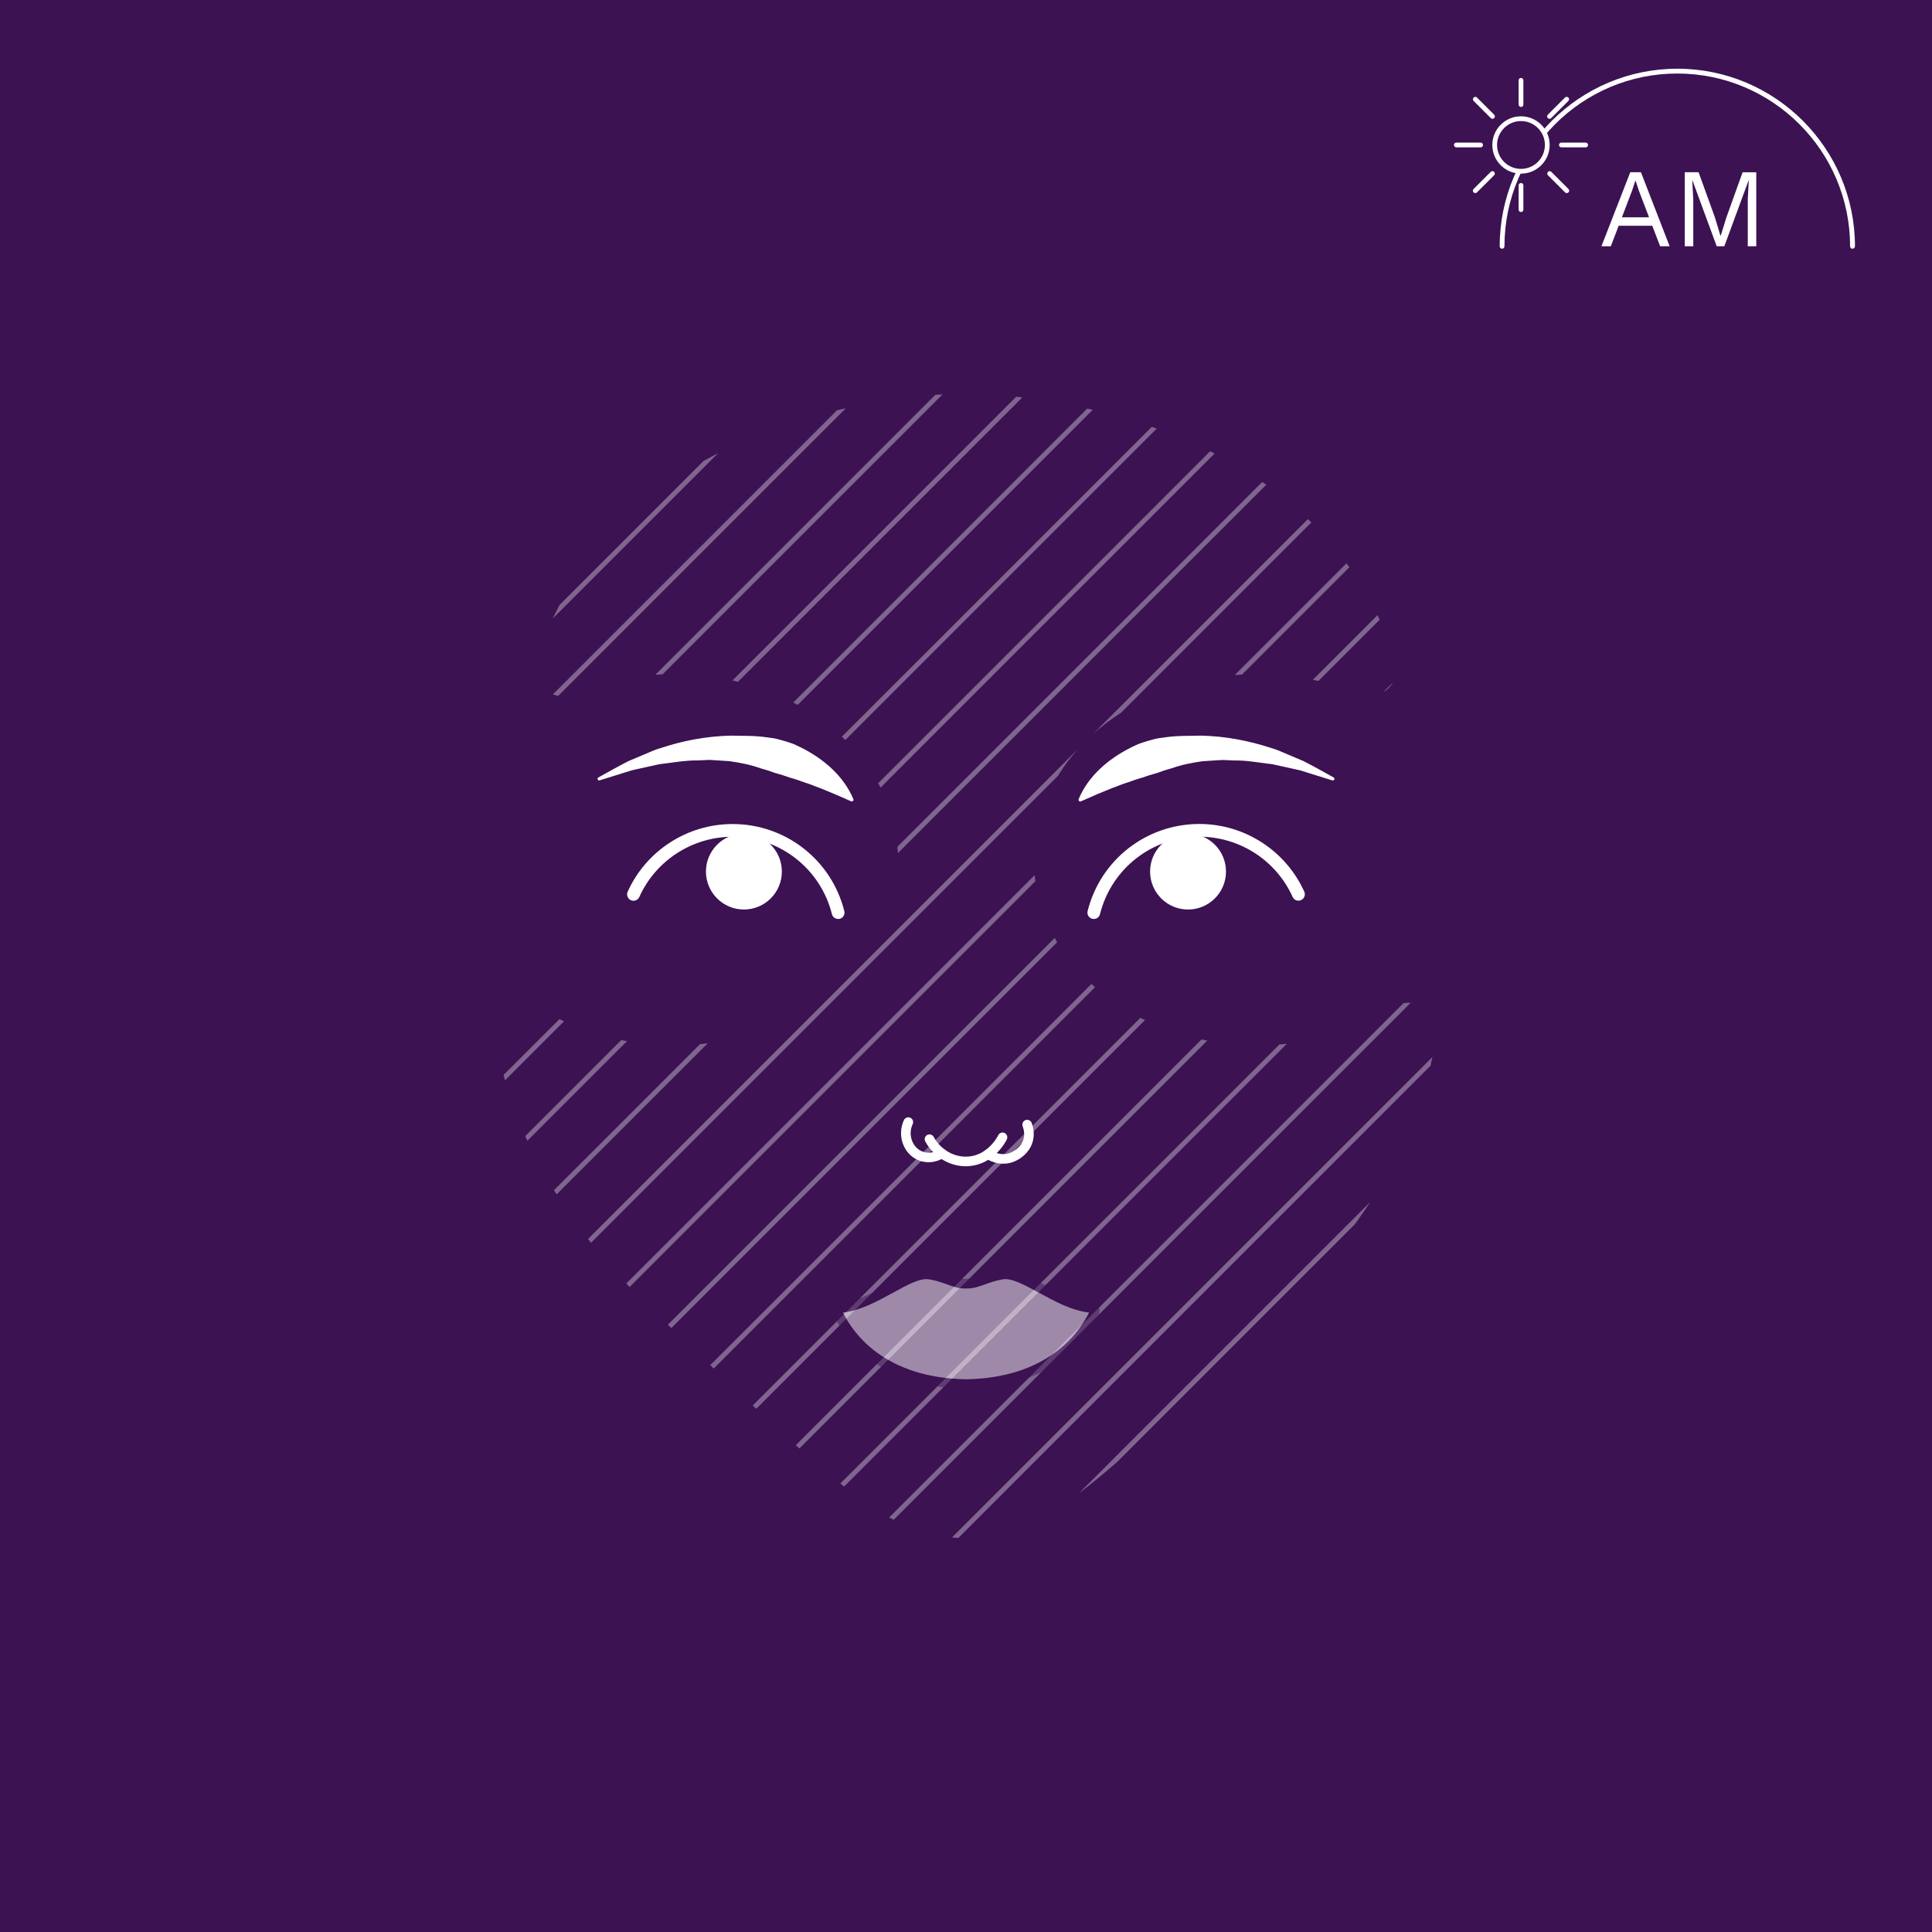 <?xml version="1.0" encoding="utf-8"?>
<!-- Generator: Adobe Illustrator 25.2.1, SVG Export Plug-In . SVG Version: 6.00 Build 0)  -->
<svg version="1.1" id="Livello_1" xmlns="http://www.w3.org/2000/svg" xmlns:xlink="http://www.w3.org/1999/xlink" x="0px" y="0px"
	 viewBox="0 0 324.77 324.77" style="enable-background:new 0 0 324.77 324.77;" xml:space="preserve">
<style type="text/css">
	.st0{fill:#3C1253;}
	.st1{fill:none;stroke:#3C1253;stroke-miterlimit:10;}
	.st2{fill:none;stroke:#3C1253;stroke-width:2;stroke-linecap:round;stroke-miterlimit:10;}
	.st3{fill:none;stroke:#3C1253;stroke-linecap:round;stroke-miterlimit:10;}
	.st4{fill:#FFD8BB;}
	.st5{fill:#D66B61;}
	.st6{fill:#E88782;}
	.st7{fill:#FFFFFF;}
	.st8{fill:#BA8663;}
	.st9{fill:#64A3BC;}
	.st10{fill:#7FBFD3;}
	.st11{fill:#492E1E;}
	.st12{fill:#EDB38C;}
	.st13{fill:#BA4F4F;}
	.st14{fill:none;}
	.st15{fill:none;stroke:#3C1253;stroke-width:0.75;stroke-linecap:round;stroke-miterlimit:10;}
	.st16{opacity:0.1;fill:#3C1253;}
	.st17{opacity:0.35;}
	.st18{clip-path:url(#XMLID_10_);fill:none;stroke:#3C1253;stroke-width:0.75;stroke-linecap:round;stroke-miterlimit:10;}
	.st19{fill:none;stroke:#3C1253;stroke-width:1.5;stroke-linecap:round;stroke-miterlimit:10;}
	.st20{fill:none;stroke:#3C1253;stroke-width:1.5;stroke-miterlimit:10;}
	.st21{fill:#FFFFFF;stroke:#3C1253;stroke-width:1.5;stroke-linecap:round;stroke-miterlimit:10;}
	.st22{opacity:0.35;fill:none;stroke:#3C1253;stroke-width:0.75;stroke-linecap:round;stroke-miterlimit:10;}
	.st23{opacity:0.1;fill:#FFFFFF;}
	.st24{clip-path:url(#XMLID_21_);fill:none;stroke:#FFFFFF;stroke-width:0.75;stroke-linecap:round;stroke-miterlimit:10;}
	.st25{fill:none;stroke:#FFFFFF;stroke-width:2;stroke-linecap:round;stroke-miterlimit:10;}
	.st26{fill:none;stroke:#FFFFFF;stroke-width:1.5;stroke-linecap:round;stroke-miterlimit:10;}
	.st27{opacity:0.5;fill:#FFFFFF;stroke:#3C1253;stroke-width:1.5;stroke-linecap:round;stroke-miterlimit:10;}
	.st28{fill:none;stroke:#FFFFFF;stroke-width:0.75;stroke-linecap:round;stroke-miterlimit:10;}
	.st29{opacity:0.35;fill:none;stroke:#FFFFFF;stroke-width:0.75;stroke-linecap:round;stroke-miterlimit:10;}
	.st30{clip-path:url(#XMLID_22_);fill:none;stroke:#3C1253;stroke-width:0.75;stroke-linecap:round;stroke-miterlimit:10;}
	.st31{clip-path:url(#XMLID_23_);fill:none;stroke:#FFFFFF;stroke-width:0.75;stroke-linecap:round;stroke-miterlimit:10;}
	.st32{fill:#FFFFFF;stroke:#3C1253;stroke-width:0.75;stroke-linecap:round;stroke-miterlimit:10;}
	.st33{fill:#3C1253;stroke:#FFFFFF;stroke-width:0.75;stroke-linecap:round;stroke-miterlimit:10;}
	.st34{clip-path:url(#XMLID_24_);fill:none;stroke:#3C1253;stroke-width:0.75;stroke-linecap:round;stroke-miterlimit:10;}
	.st35{clip-path:url(#XMLID_25_);fill:none;stroke:#FFFFFF;stroke-width:0.75;stroke-linecap:round;stroke-miterlimit:10;}
	.st36{clip-path:url(#XMLID_26_);fill:none;stroke:#3C1253;stroke-width:0.75;stroke-linecap:round;stroke-miterlimit:10;}
	.st37{clip-path:url(#XMLID_27_);fill:none;stroke:#FFFFFF;stroke-width:0.75;stroke-linecap:round;stroke-miterlimit:10;}
	.st38{opacity:0.1;}
	.st39{clip-path:url(#SVGID_2_);}
	.st40{opacity:0.5;}
	.st41{clip-path:url(#SVGID_4_);}
	.st42{clip-path:url(#SVGID_6_);}
	.st43{clip-path:url(#SVGID_8_);}
	.st44{clip-path:url(#SVGID_10_);}
	.st45{clip-path:url(#SVGID_12_);}
	.st46{clip-path:url(#SVGID_14_);}
	.st47{clip-path:url(#SVGID_16_);}
	.st48{clip-path:url(#SVGID_18_);}
	.st49{clip-path:url(#SVGID_20_);}
</style>
<rect class="st0" width="324.77" height="324.77"/>
<g>
	<g class="st17">
		<defs>
			<path id="SVGID_11_" class="st17" d="M234.26,169.32c-6.33,4.02-14.25,6.4-22.84,6.4c-20.79,0-37.62-13.96-37.62-31.2
				s16.83-31.2,37.62-31.2c6.13,0,11.92,1.2,17.02,3.35c3.65,1.54,7.44-2.12,6.12-5.86c-0.37-1.06-0.77-2.13-1.2-3.24
				c-16.2-41.91-70.98-41.42-70.98-41.42s-54.78-0.49-70.98,41.42c-0.43,1.1-0.83,2.18-1.2,3.24c-1.32,3.74,2.47,7.39,6.12,5.86
				c5.1-2.15,10.89-3.35,17.02-3.35c20.79,0,37.62,13.96,37.62,31.2s-16.83,31.2-37.62,31.2c-8.59,0-16.51-2.38-22.84-6.4
				c-3.38-2.15-7.7,0.56-7.19,4.53c1.38,10.63,7,27.86,26.67,46.65c32.39,30.97,39.07,37.65,52.39,38.1
				c13.32-0.45,20-7.13,52.39-38.1c19.67-18.8,25.29-36.02,26.67-46.65C241.96,169.88,237.64,167.18,234.26,169.32z"/>
		</defs>
		<clipPath id="SVGID_2_">
			<use xlink:href="#SVGID_11_"  style="overflow:visible;"/>
		</clipPath>
		<g class="st39">
			<path class="st7" d="M-68.44,265.16c-0.1,0-0.21-0.04-0.29-0.12c-0.16-0.16-0.16-0.41,0-0.57L136.03,59.72
				c0.16-0.16,0.41-0.16,0.57,0c0.16,0.16,0.16,0.41,0,0.57L-68.15,265.05C-68.23,265.13-68.33,265.16-68.44,265.16z"/>
		</g>
		<g class="st39">
			<path class="st7" d="M-54.52,265.16c-0.1,0-0.21-0.04-0.29-0.12c-0.16-0.16-0.16-0.41,0-0.57L149.95,59.72
				c0.16-0.16,0.41-0.16,0.57,0c0.16,0.16,0.16,0.41,0,0.57L-54.23,265.05C-54.31,265.13-54.41,265.16-54.52,265.16z"/>
		</g>
		<g class="st39">
			<path class="st7" d="M-40.6,265.16c-0.1,0-0.21-0.04-0.29-0.12c-0.16-0.16-0.16-0.41,0-0.57L163.88,59.72
				c0.16-0.16,0.41-0.16,0.57,0c0.16,0.16,0.16,0.41,0,0.57L-40.31,265.05C-40.39,265.13-40.49,265.16-40.6,265.16z"/>
		</g>
		<g class="st39">
			<path class="st7" d="M-26.68,265.16c-0.1,0-0.21-0.04-0.29-0.12c-0.16-0.16-0.16-0.41,0-0.57L177.8,59.72
				c0.16-0.16,0.41-0.16,0.57,0c0.16,0.16,0.16,0.41,0,0.57L-26.39,265.05C-26.47,265.13-26.57,265.16-26.68,265.16z"/>
		</g>
		<g class="st39">
			<path class="st7" d="M-12.76,265.16c-0.1,0-0.21-0.04-0.29-0.12c-0.16-0.16-0.16-0.41,0-0.57L191.72,59.72
				c0.16-0.16,0.41-0.16,0.57,0c0.16,0.16,0.16,0.41,0,0.57L-12.47,265.05C-12.55,265.13-12.65,265.16-12.76,265.16z"/>
		</g>
		<g class="st39">
			<path class="st7" d="M1.17,265.16c-0.1,0-0.21-0.04-0.29-0.12c-0.16-0.16-0.16-0.41,0-0.57L205.64,59.72
				c0.16-0.16,0.41-0.16,0.57,0c0.16,0.16,0.16,0.41,0,0.57L1.45,265.05C1.37,265.13,1.27,265.16,1.17,265.16z"/>
		</g>
		<g class="st39">
			<path class="st7" d="M15.09,265.16c-0.1,0-0.21-0.04-0.29-0.12c-0.16-0.16-0.16-0.41,0-0.57L219.56,59.72
				c0.16-0.16,0.41-0.16,0.57,0c0.16,0.16,0.16,0.41,0,0.57L15.37,265.05C15.29,265.13,15.19,265.16,15.09,265.16z"/>
		</g>
		<g class="st39">
			<path class="st7" d="M29.01,265.16c-0.1,0-0.21-0.04-0.29-0.12c-0.16-0.16-0.16-0.41,0-0.57L233.48,59.72
				c0.16-0.16,0.41-0.16,0.57,0c0.16,0.16,0.16,0.41,0,0.57L29.29,265.05C29.21,265.13,29.11,265.16,29.01,265.16z"/>
		</g>
		<g class="st39">
			<path class="st7" d="M42.93,265.16c-0.1,0-0.21-0.04-0.29-0.12c-0.16-0.16-0.16-0.41,0-0.57L247.4,59.72
				c0.16-0.16,0.41-0.16,0.57,0c0.16,0.16,0.16,0.41,0,0.57L43.21,265.05C43.13,265.13,43.03,265.16,42.93,265.16z"/>
		</g>
		<g class="st39">
			<path class="st7" d="M56.85,265.16c-0.1,0-0.21-0.04-0.29-0.12c-0.16-0.16-0.16-0.41,0-0.57L261.32,59.72
				c0.16-0.16,0.41-0.16,0.57,0c0.16,0.16,0.16,0.41,0,0.57L57.13,265.05C57.05,265.13,56.95,265.16,56.85,265.16z"/>
		</g>
		<g class="st39">
			<path class="st7" d="M70.77,265.16c-0.1,0-0.21-0.04-0.29-0.12c-0.16-0.16-0.16-0.41,0-0.57L275.24,59.72
				c0.16-0.16,0.41-0.16,0.57,0c0.16,0.16,0.16,0.41,0,0.57L71.05,265.05C70.98,265.13,70.87,265.16,70.77,265.16z"/>
		</g>
		<g class="st39">
			<path class="st7" d="M84.69,265.16c-0.1,0-0.21-0.04-0.29-0.12c-0.16-0.16-0.16-0.41,0-0.57L289.16,59.72
				c0.16-0.16,0.41-0.16,0.57,0c0.16,0.16,0.16,0.41,0,0.57L84.98,265.05C84.9,265.13,84.79,265.16,84.69,265.16z"/>
		</g>
		<g class="st39">
			<path class="st7" d="M98.61,265.16c-0.1,0-0.21-0.04-0.29-0.12c-0.16-0.16-0.16-0.41,0-0.57L303.08,59.72
				c0.16-0.16,0.41-0.16,0.57,0c0.16,0.16,0.16,0.41,0,0.57L98.9,265.05C98.82,265.13,98.71,265.16,98.61,265.16z"/>
		</g>
		<g class="st39">
			<path class="st7" d="M112.53,265.16c-0.1,0-0.21-0.04-0.29-0.12c-0.16-0.16-0.16-0.41,0-0.57L317,59.72
				c0.16-0.16,0.41-0.16,0.57,0c0.16,0.16,0.16,0.41,0,0.57L112.82,265.05C112.74,265.13,112.63,265.16,112.53,265.16z"/>
		</g>
		<g class="st39">
			<path class="st7" d="M126.45,265.16c-0.1,0-0.21-0.04-0.29-0.12c-0.16-0.16-0.16-0.41,0-0.57L330.92,59.72
				c0.16-0.16,0.41-0.16,0.57,0c0.16,0.16,0.16,0.41,0,0.57L126.74,265.05C126.66,265.13,126.55,265.16,126.45,265.16z"/>
		</g>
		<g class="st39">
			<path class="st7" d="M140.37,265.16c-0.1,0-0.21-0.04-0.29-0.12c-0.16-0.16-0.16-0.41,0-0.57L344.84,59.72
				c0.16-0.16,0.41-0.16,0.57,0c0.16,0.16,0.16,0.41,0,0.57L140.66,265.05C140.58,265.13,140.47,265.16,140.37,265.16z"/>
		</g>
		<g class="st39">
			<path class="st7" d="M154.29,265.16c-0.1,0-0.21-0.04-0.29-0.12c-0.16-0.16-0.16-0.41,0-0.57L358.76,59.72
				c0.16-0.16,0.41-0.16,0.57,0c0.16,0.16,0.16,0.41,0,0.57L154.58,265.05C154.5,265.13,154.39,265.16,154.29,265.16z"/>
		</g>
		<g class="st39">
			<path class="st7" d="M168.21,265.16c-0.1,0-0.21-0.04-0.29-0.12c-0.16-0.16-0.16-0.41,0-0.57L372.68,59.72
				c0.16-0.16,0.41-0.16,0.57,0c0.16,0.16,0.16,0.41,0,0.57L168.5,265.05C168.42,265.13,168.32,265.16,168.21,265.16z"/>
		</g>
	</g>
	<g>
		<g>
			<path class="st7" d="M183.87,154.48c-0.09,0-0.17-0.01-0.26-0.03c-0.58-0.14-0.93-0.73-0.78-1.3
				c2.16-8.62,9.88-14.64,18.78-14.64c7.6,0,14.52,4.47,17.64,11.38c0.24,0.54,0,1.18-0.54,1.42c-0.55,0.24-1.18,0-1.42-0.54
				c-2.77-6.15-8.93-10.12-15.68-10.12c-7.91,0-14.78,5.35-16.7,13.01C184.79,154.16,184.35,154.48,183.87,154.48z"/>
		</g>
		<g>
			<circle class="st7" cx="199.71" cy="146.51" r="6.38"/>
		</g>
		<g>
			<path class="st7" d="M181.32,134.33c1.63-3.89,4.94-6.7,8.61-8.58c0.46-0.23,0.93-0.46,1.41-0.67c0.49-0.18,0.98-0.34,1.47-0.49
				c0.5-0.15,1-0.28,1.5-0.41c0.5-0.11,1.02-0.15,1.53-0.23c2.05-0.31,4.11-0.24,6.12-0.29c4.05,0.1,7.99,0.85,11.72,2.08
				c0.95,0.25,1.83,0.69,2.74,1.06l2.68,1.13c1.73,0.88,3.41,1.83,5.08,2.76c0.13,0.07,0.18,0.24,0.1,0.37
				c-0.06,0.11-0.2,0.16-0.31,0.13l-0.02-0.01l-5.42-1.69l-2.75-0.61c-0.92-0.18-1.81-0.46-2.74-0.52
				c-1.84-0.23-3.65-0.56-5.49-0.52l-1.36-0.06l-0.68-0.03l-0.68,0.04l-2.69,0.17c-1.77,0.26-3.52,0.59-5.18,1.19
				c-0.42,0.12-0.84,0.23-1.26,0.37c-0.41,0.14-0.82,0.3-1.23,0.43c-0.41,0.13-0.83,0.25-1.25,0.36c-0.41,0.15-0.82,0.28-1.23,0.42
				c-0.85,0.23-1.67,0.53-2.5,0.82c-0.86,0.25-1.66,0.63-2.53,0.92c-1.69,0.67-3.41,1.4-5.22,2.22l-0.03,0.02
				c-0.14,0.06-0.31,0-0.37-0.14C181.29,134.48,181.29,134.4,181.32,134.33z"/>
		</g>
		<g>
			<path class="st7" d="M140.89,154.48c-0.48,0-0.92-0.33-1.04-0.81c-1.92-7.66-8.78-13.01-16.7-13.01
				c-6.76,0-12.91,3.97-15.68,10.12c-0.24,0.54-0.87,0.79-1.42,0.54c-0.54-0.24-0.78-0.88-0.54-1.42
				c3.12-6.92,10.04-11.38,17.64-11.38c8.9,0,16.62,6.02,18.78,14.64c0.14,0.58-0.21,1.16-0.78,1.3
				C141.07,154.47,140.98,154.48,140.89,154.48z"/>
		</g>
		<g>
			<circle class="st7" cx="125.05" cy="146.51" r="6.38"/>
		</g>
		<g>
			<path class="st7" d="M143.03,134.68c-1.82-0.82-3.54-1.55-5.22-2.22c-0.87-0.29-1.67-0.67-2.53-0.92c-0.84-0.3-1.65-0.6-2.5-0.82
				c-0.42-0.13-0.83-0.27-1.23-0.42c-0.42-0.11-0.84-0.23-1.25-0.36c-0.41-0.13-0.82-0.28-1.23-0.43c-0.41-0.13-0.84-0.24-1.26-0.37
				c-1.66-0.6-3.41-0.93-5.18-1.19l-2.69-0.17l-0.68-0.04l-0.68,0.03l-1.36,0.06c-1.83-0.03-3.65,0.29-5.49,0.52
				c-0.93,0.07-1.83,0.34-2.74,0.52l-2.75,0.61l-5.42,1.69l-0.02,0.01c-0.14,0.04-0.29-0.03-0.34-0.18
				c-0.04-0.12,0.02-0.25,0.13-0.31c1.67-0.93,3.35-1.88,5.08-2.76l2.68-1.13c0.9-0.36,1.79-0.81,2.74-1.06
				c3.73-1.24,7.67-1.98,11.72-2.08c2.02,0.05,4.07-0.02,6.12,0.29c0.51,0.08,1.03,0.12,1.53,0.23c0.5,0.14,1,0.26,1.5,0.41
				c0.5,0.15,0.99,0.31,1.47,0.49c0.47,0.21,0.94,0.44,1.41,0.67c3.66,1.88,6.98,4.7,8.61,8.58c0.06,0.14-0.01,0.31-0.15,0.37
				c-0.07,0.03-0.15,0.03-0.22,0L143.03,134.68z"/>
		</g>
	</g>
	<g>
		<g>
			<path class="st7" d="M162.34,196.05c-1.86,0-3.7-0.72-5.13-2.03c-0.67-0.61-1.23-1.33-1.67-2.14c-0.21-0.39-0.07-0.88,0.32-1.09
				c0.39-0.21,0.88-0.07,1.09,0.32c0.36,0.66,0.81,1.23,1.35,1.72c1.27,1.16,2.94,1.74,4.57,1.58c1.25-0.12,2.4-0.65,3.4-1.58
				c1.03-0.95,1.52-1.98,1.53-1.99c0.19-0.4,0.67-0.58,1.07-0.38c0.4,0.19,0.57,0.67,0.38,1.07c-0.06,0.13-0.66,1.34-1.89,2.48
				c-1.27,1.18-2.73,1.85-4.34,2C162.79,196.04,162.57,196.05,162.34,196.05z"/>
		</g>
		<g>
			<path class="st7" d="M168.66,195.62c-1.03,0-2.09-0.32-3.01-0.93c-0.37-0.25-0.47-0.75-0.22-1.12c0.25-0.37,0.75-0.47,1.12-0.22
				c1.05,0.7,2.34,0.86,3.35,0.41c1.51-0.68,2.84-2.2,2.01-4.43c-0.15-0.42,0.06-0.88,0.48-1.04c0.41-0.15,0.88,0.06,1.04,0.48
				c0.98,2.65-0.18,5.25-2.87,6.46C169.96,195.49,169.32,195.62,168.66,195.62z"/>
		</g>
		<g>
			<path class="st7" d="M156.09,195.37c-0.64,0-1.28-0.13-1.86-0.4c-1.14-0.52-2.01-1.49-2.46-2.73c-0.47-1.29-0.4-2.73,0.19-3.96
				c0.19-0.4,0.67-0.57,1.08-0.38c0.4,0.19,0.57,0.67,0.38,1.08c-0.4,0.84-0.45,1.83-0.13,2.71c0.3,0.83,0.87,1.48,1.62,1.82
				c0.94,0.43,2.04,0.33,2.94-0.29c0.37-0.25,0.87-0.16,1.12,0.21c0.25,0.37,0.16,0.87-0.21,1.12
				C157.95,195.09,157.02,195.37,156.09,195.37z"/>
		</g>
	</g>
	<g class="st40">
		<path class="st7" d="M168.49,214.26c-2.92,0.48-4.17,1.61-6.11,1.53c-1.94,0.09-3.18-1.04-6.11-1.53
			c-3.58-0.58-9.42,5.27-15.13,5.62c-0.32,0.02-0.54,0.33-0.4,0.63c1.26,2.76,6.2,11.89,21.64,12.16
			c15.44-0.27,20.38-9.4,21.64-12.16c0.13-0.29-0.08-0.61-0.4-0.63C177.91,219.53,172.07,213.68,168.49,214.26z"/>
		<path class="st0" d="M162.4,233.47c-15.14-0.27-20.7-8.92-22.39-12.63c-0.17-0.37-0.15-0.8,0.06-1.15
			c0.22-0.36,0.6-0.59,1.02-0.62c2.74-0.17,5.65-1.75,8.21-3.16c2.73-1.49,5.07-2.78,7.1-2.45c1.42,0.24,2.45,0.61,3.35,0.94
			c0.95,0.35,1.7,0.61,2.59,0.58c0.94,0.02,1.7-0.23,2.66-0.58c0.9-0.33,1.93-0.7,3.35-0.94h0c2.03-0.33,4.38,0.96,7.1,2.45
			c2.56,1.4,5.47,2.99,8.21,3.16c0.43,0.03,0.81,0.26,1.02,0.61c0.21,0.35,0.23,0.78,0.06,1.15
			C183.07,224.54,177.5,233.2,162.4,233.47z M141.7,220.64c1.8,3.64,7.12,10.98,20.7,11.22c13.55-0.24,18.86-7.58,20.67-11.22
			c-2.93-0.33-5.81-1.91-8.38-3.31c-2.36-1.29-4.61-2.51-6.07-2.28c-1.27,0.21-2.22,0.56-3.06,0.86c-1.03,0.37-2.02,0.74-3.21,0.68
			c-1.15,0.05-2.11-0.3-3.14-0.68c-0.84-0.3-1.79-0.65-3.06-0.86c-1.49-0.24-3.71,0.98-6.07,2.28
			C147.52,218.73,144.63,220.31,141.7,220.64z"/>
	</g>
</g>
<g>
	<g>
		<path class="st0" d="M252.49,41.41c0-16.27,13.19-29.46,29.46-29.46s29.46,13.19,29.46,29.46"/>
		<path class="st7" d="M311.4,41.81c-0.22,0-0.4-0.18-0.4-0.4c0-16.02-13.03-29.05-29.05-29.05s-29.05,13.03-29.05,29.05
			c0,0.22-0.18,0.4-0.4,0.4c-0.22,0-0.4-0.18-0.4-0.4c0-16.46,13.39-29.86,29.86-29.86c16.46,0,29.86,13.39,29.86,29.86
			C311.81,41.63,311.62,41.81,311.4,41.81z"/>
	</g>
	<g>
		<g>
			<circle class="st0" cx="255.68" cy="24.37" r="4.42"/>
			<path class="st7" d="M255.68,29.19c-2.66,0-4.82-2.16-4.82-4.82s2.16-4.82,4.82-4.82c2.66,0,4.82,2.16,4.82,4.82
				S258.34,29.19,255.68,29.19z M255.68,20.35c-2.21,0-4.02,1.8-4.02,4.02s1.8,4.02,4.02,4.02c2.22,0,4.02-1.8,4.02-4.02
				S257.9,20.35,255.68,20.35z"/>
		</g>
		<g>
			<path class="st7" d="M255.68,17.98c-0.22,0-0.4-0.18-0.4-0.4V13.5c0-0.22,0.18-0.4,0.4-0.4s0.4,0.18,0.4,0.4v4.08
				C256.09,17.8,255.91,17.98,255.68,17.98z"/>
		</g>
		<g>
			<line class="st0" x1="250.88" y1="19.57" x2="248" y2="16.68"/>
			<path class="st7" d="M250.88,19.97c-0.1,0-0.21-0.04-0.28-0.12l-2.88-2.88c-0.16-0.16-0.16-0.41,0-0.57
				c0.16-0.16,0.41-0.16,0.57,0l2.88,2.88c0.16,0.16,0.16,0.41,0,0.57C251.09,19.93,250.98,19.97,250.88,19.97z"/>
		</g>
		<g>
			<line class="st0" x1="248.89" y1="24.37" x2="244.81" y2="24.37"/>
			<path class="st7" d="M248.89,24.77h-4.08c-0.22,0-0.4-0.18-0.4-0.4s0.18-0.4,0.4-0.4h4.08c0.22,0,0.4,0.18,0.4,0.4
				S249.12,24.77,248.89,24.77z"/>
		</g>
		<g>
			<line class="st0" x1="250.88" y1="29.17" x2="248" y2="32.05"/>
			<path class="st7" d="M248,32.46c-0.1,0-0.21-0.04-0.29-0.12c-0.16-0.16-0.16-0.41,0-0.57l2.88-2.88c0.16-0.16,0.41-0.16,0.57,0
				c0.16,0.16,0.16,0.41,0,0.57l-2.88,2.88C248.2,32.42,248.1,32.46,248,32.46z"/>
		</g>
		<g>
			<line class="st0" x1="255.68" y1="31.16" x2="255.68" y2="35.24"/>
			<path class="st7" d="M255.68,35.64c-0.22,0-0.4-0.18-0.4-0.4v-4.08c0-0.22,0.18-0.4,0.4-0.4s0.4,0.18,0.4,0.4v4.08
				C256.09,35.46,255.91,35.64,255.68,35.64z"/>
		</g>
		<g>
			<line class="st0" x1="260.49" y1="29.17" x2="263.37" y2="32.05"/>
			<path class="st7" d="M263.37,32.46c-0.1,0-0.21-0.04-0.28-0.12l-2.88-2.88c-0.16-0.16-0.16-0.41,0-0.57
				c0.16-0.16,0.41-0.16,0.57,0l2.88,2.88c0.16,0.16,0.16,0.41,0,0.57C263.58,32.42,263.47,32.46,263.37,32.46z"/>
		</g>
		<g>
			<line class="st0" x1="262.47" y1="24.37" x2="266.55" y2="24.37"/>
			<path class="st7" d="M266.55,24.77h-4.08c-0.22,0-0.4-0.18-0.4-0.4s0.18-0.4,0.4-0.4h4.08c0.22,0,0.4,0.18,0.4,0.4
				S266.78,24.77,266.55,24.77z"/>
		</g>
		<g>
			<line class="st0" x1="260.49" y1="19.57" x2="263.37" y2="16.68"/>
			<path class="st7" d="M260.48,19.97c-0.1,0-0.21-0.04-0.29-0.12c-0.16-0.16-0.16-0.41,0-0.57l2.88-2.88
				c0.16-0.16,0.41-0.16,0.57,0c0.16,0.16,0.16,0.41,0,0.57l-2.88,2.88C260.69,19.93,260.59,19.97,260.48,19.97z"/>
		</g>
	</g>
	<g>
		<path class="st7" d="M269.2,41.4l4.85-12.45h1.79l4.83,12.45h-1.6l-3.55-9.28l-0.58-1.74h-0.04l-0.55,1.68l-3.57,9.34H269.2z
			 M271.57,37.95v-1.42h6.66v1.42H271.57z"/>
		<path class="st7" d="M295.23,28.95V41.4h-1.43v-7.83l0.17-3.28h-0.02l-4.09,11.11h-1.28l-4.09-11.11h-0.02l0.17,3.28v7.83h-1.43
			V28.95h2.32l2.74,7.57l0.94,3.11h0.04l0.96-3.09l2.72-7.58H295.23z"/>
	</g>
</g>
</svg>
